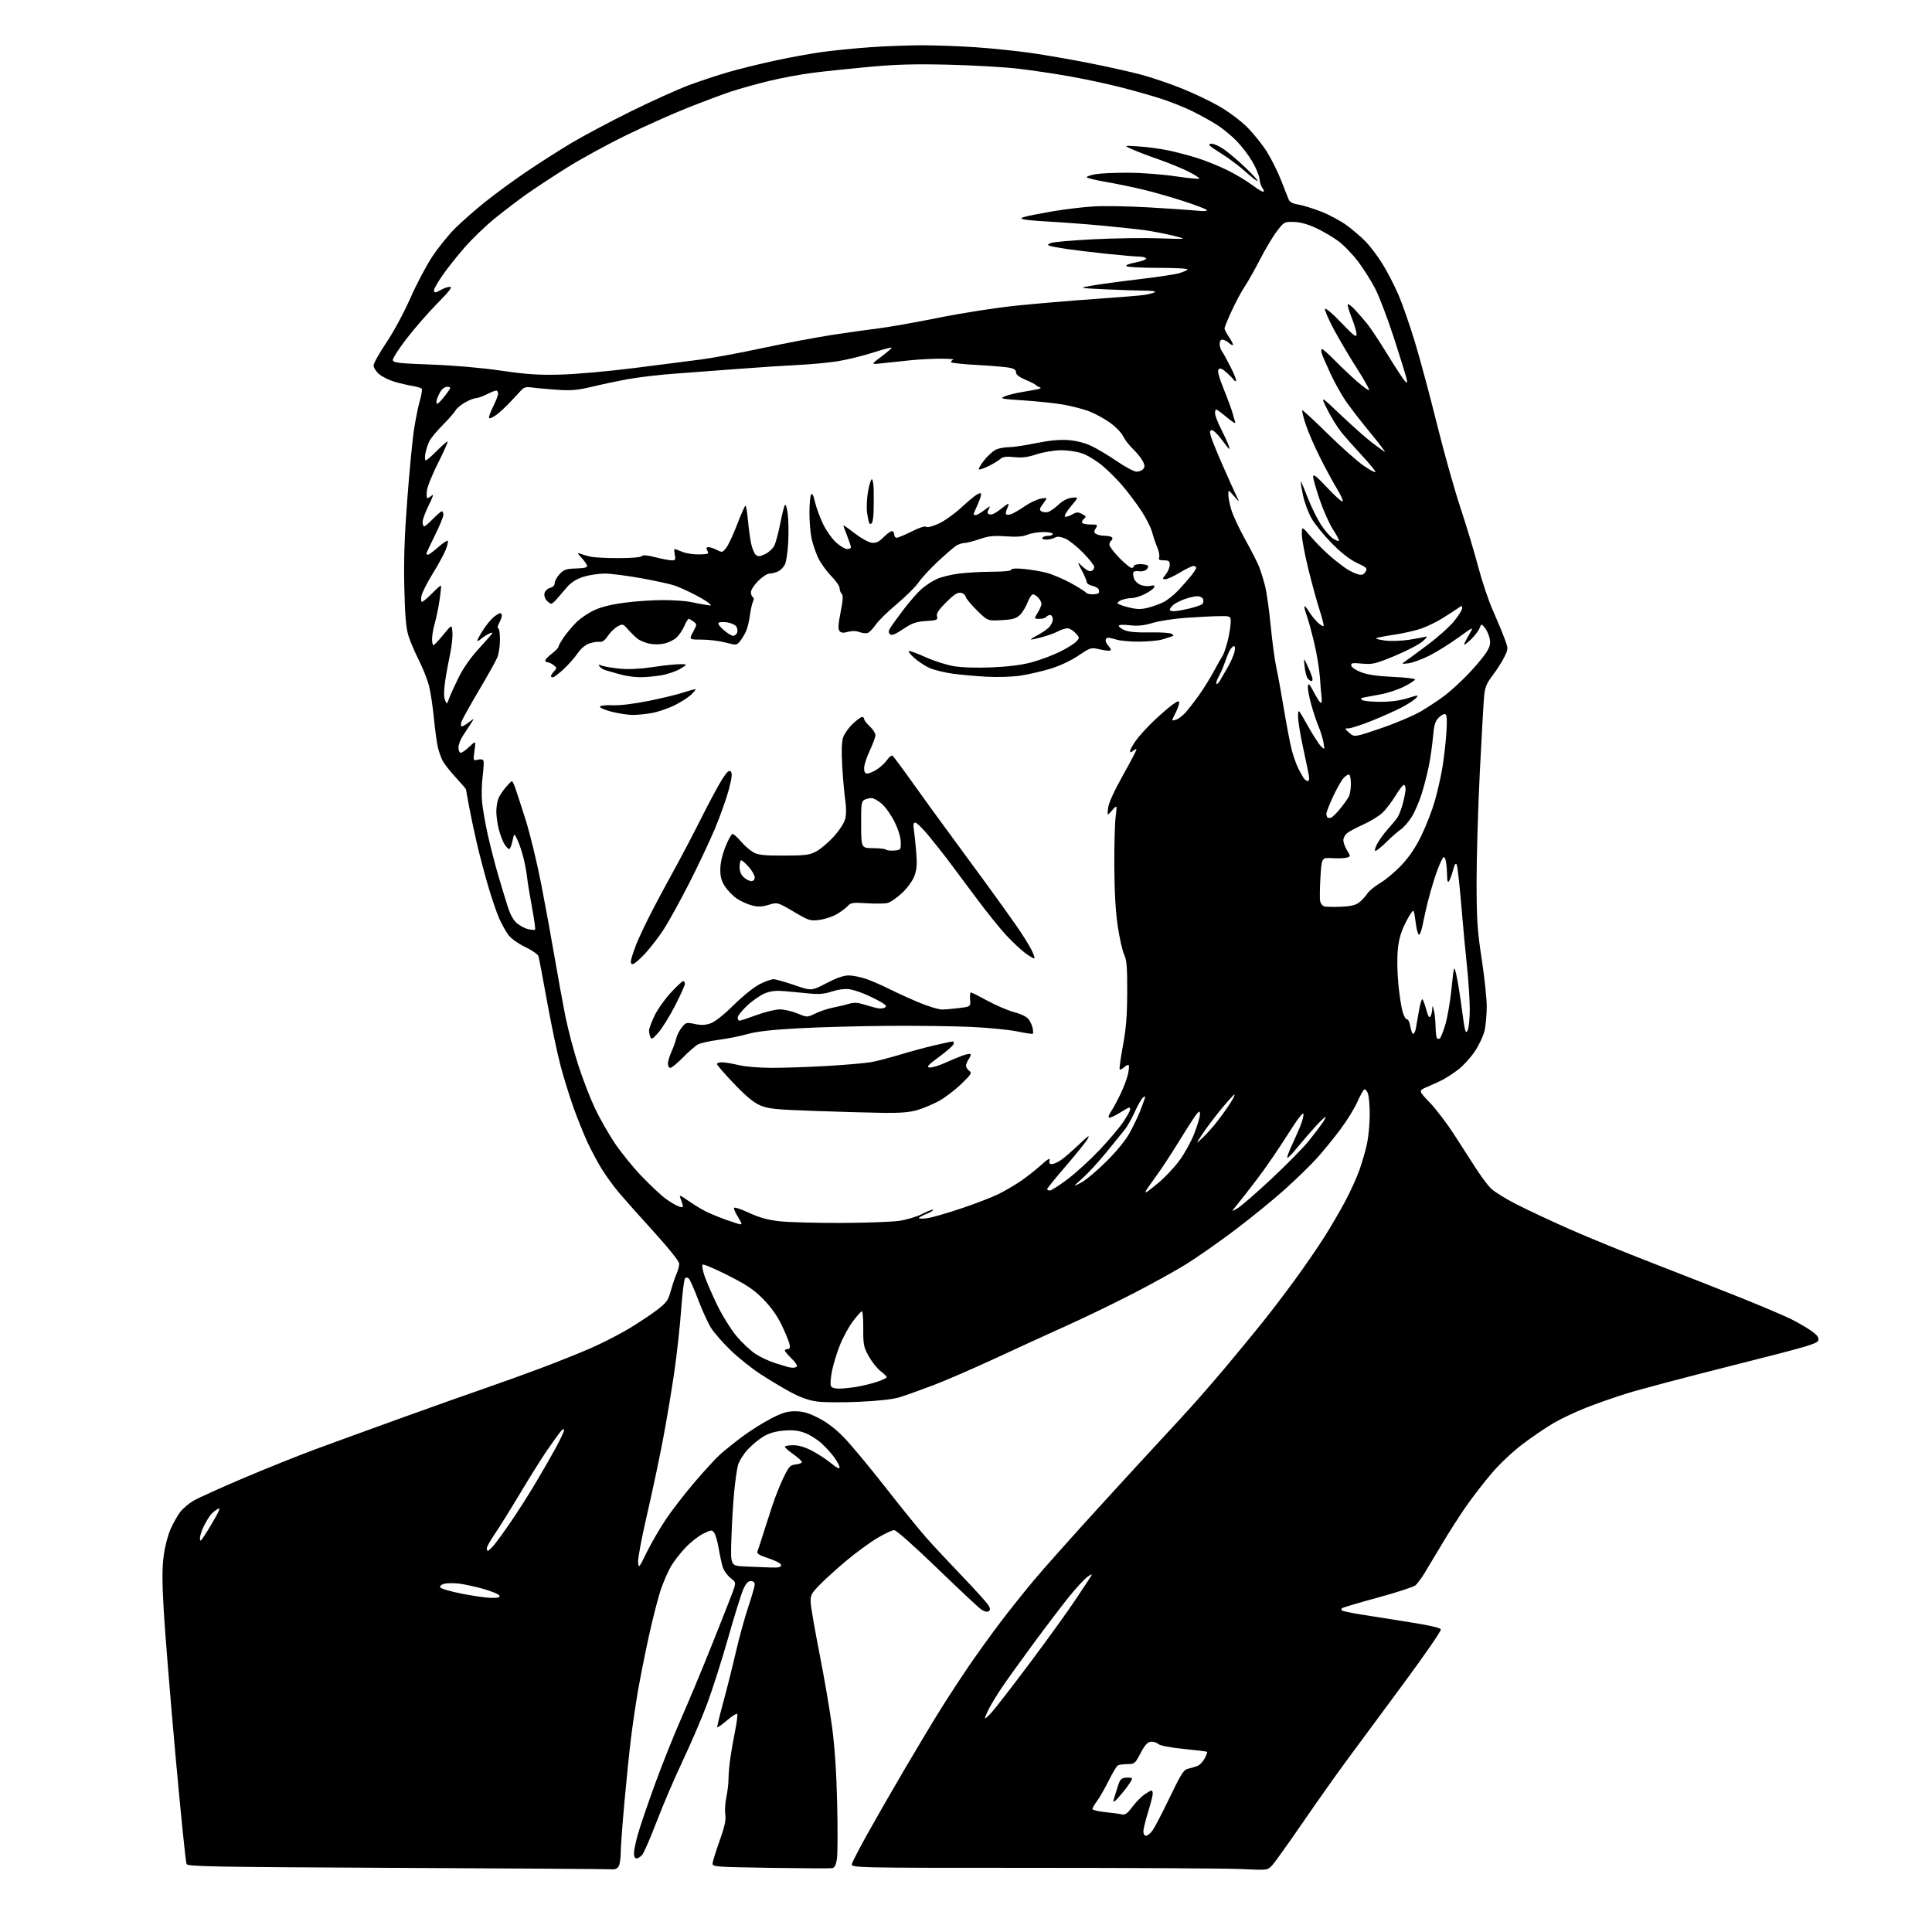 <?xml version="1.0" encoding="UTF-8" standalone="no"?>
<svg 
  version="1.1" 
  xmlns="http://www.w3.org/2000/svg" 
  xmlns:xlink="http://www.w3.org/1999/xlink" 
  xmlns:svg="http://www.w3.org/2000/svg"
  xmlns:rdf="http://www.w3.org/1999/02/22-rdf-syntax-ns#"
  xmlns:cc="http://creativecommons.org/ns#"
  xmlns:dc="http://purl.org/dc/elements/1.1/"
  viewBox="0 0 1024 1024"
  width="1024"
  height="1024"
>
<style>svg {background-color: white; }</style>"
<path stroke="none" fill="black" fill-rule="evenodd" d="M323.71,990.76C321.95,990.62 270.82,990.29 210.11,990.01C113.37,989.56 99.61,989.31 98.89,988.00C98.43,987.17 95.77,961.08 92.98,930.00C90.18,898.92 87.39,864.41 86.76,853.30C85.90,838.08 85.91,830.96 86.78,824.46C87.44,819.53 89.04,813.41 90.51,810.20C91.92,807.11 94.20,803.11 95.57,801.31C96.95,799.52 100.08,796.86 102.55,795.42C105.02,793.97 116.89,788.60 128.94,783.48C140.99,778.36 158.19,771.46 167.17,768.14C176.15,764.82 196.78,757.32 213.00,751.46C229.22,745.60 248.80,738.65 256.50,736.01C264.20,733.37 277.70,728.51 286.50,725.21C295.30,721.91 307.38,717.07 313.35,714.45C319.32,711.84 328.32,707.22 333.35,704.20C338.38,701.17 345.08,696.72 348.24,694.30C353.31,690.41 354.15,689.25 355.53,684.20C356.39,681.07 357.75,677.02 358.55,675.22C359.35,673.41 360.00,670.99 360.00,669.84C360.00,668.57 354.85,662.08 346.74,653.13C339.44,645.08 331.17,635.80 328.36,632.50C325.55,629.20 321.40,623.53 319.13,619.89C316.86,616.26 313.36,609.74 311.35,605.39C309.35,601.05 306.02,592.77 303.96,587.00C301.90,581.23 298.83,571.33 297.14,565.00C295.45,558.67 292.23,543.38 289.99,531.00C287.75,518.62 285.69,507.72 285.40,506.77C285.11,505.82 281.99,503.67 278.46,501.98C274.80,500.23 270.97,497.52 269.55,495.66C268.18,493.86 265.93,489.84 264.55,486.71C263.16,483.58 260.44,475.54 258.49,468.84C256.55,462.15 253.87,451.91 252.54,446.09C251.21,440.26 249.42,431.74 248.56,427.14C247.70,422.54 247.00,418.60 247.00,418.38C247.00,418.16 244.56,415.32 241.57,412.08C238.58,408.83 235.48,404.89 234.67,403.33C233.87,401.78 232.74,398.70 232.17,396.50C231.60,394.30 230.63,387.32 230.02,381.00C229.41,374.68 228.22,366.80 227.38,363.50C226.54,360.20 224.13,354.11 222.03,349.97C219.93,345.83 217.43,339.98 216.49,336.97C215.20,332.85 214.65,326.55 214.30,311.50C213.95,296.74 214.37,284.29 215.92,264.00C217.07,248.88 218.69,232.22 219.53,227.00C220.36,221.78 221.73,215.12 222.56,212.22C223.39,209.31 223.84,206.56 223.56,206.10C223.28,205.64 221.12,204.96 218.77,204.58C216.42,204.21 212.13,203.22 209.24,202.38C206.34,201.54 202.63,199.72 200.99,198.34C199.34,196.95 198.00,194.89 198.00,193.74C198.00,192.60 201.05,187.13 204.78,181.58C208.65,175.84 214.12,165.69 217.51,158.00C220.77,150.57 226.05,140.60 229.23,135.83C232.41,131.07 237.82,124.38 241.26,120.97C244.69,117.56 251.78,111.33 257.00,107.13C262.23,102.92 272.10,95.69 278.95,91.06C285.80,86.43 296.60,79.53 302.95,75.74C309.30,71.95 323.50,64.41 334.50,58.97C345.50,53.54 359.34,47.30 365.25,45.10C371.16,42.90 380.66,39.77 386.36,38.13C392.05,36.50 402.97,33.81 410.61,32.15C418.25,30.49 429.45,28.45 435.50,27.60C441.55,26.76 453.11,25.60 461.19,25.03C469.27,24.47 481.72,24.00 488.86,24.00C496.00,24.00 508.74,24.47 517.17,25.05C525.60,25.62 538.80,26.99 546.50,28.08C554.20,29.18 568.38,31.65 578.00,33.57C587.62,35.48 599.77,38.21 605.00,39.62C610.23,41.03 619.55,44.18 625.72,46.62C631.90,49.06 640.98,53.35 645.90,56.16C651.10,59.13 657.43,63.84 661.00,67.39C664.38,70.75 669.11,76.65 671.51,80.50C673.91,84.35 677.27,91.10 678.98,95.50C680.69,99.90 682.48,104.45 682.96,105.61C683.57,107.09 685.08,107.92 688.02,108.39C690.33,108.76 695.76,110.42 700.08,112.09C704.41,113.76 710.60,117.08 713.84,119.46C717.08,121.85 721.62,125.76 723.94,128.15C726.25,130.54 730.19,135.78 732.70,139.80C735.21,143.81 739.03,151.19 741.19,156.19C743.35,161.20 747.32,172.62 750.02,181.58C752.73,190.54 757.93,209.93 761.59,224.68C765.24,239.43 770.84,259.38 774.03,269.00C777.22,278.62 781.47,292.76 783.48,300.40C785.50,308.05 788.96,318.40 791.19,323.40C793.42,328.41 796.19,335.06 797.35,338.19C799.46,343.88 799.46,343.88 797.35,348.19C796.20,350.56 793.42,354.92 791.19,357.89C787.77,362.42 787.04,364.24 786.58,369.39C786.28,372.75 785.26,390.80 784.32,409.50C783.39,428.20 782.62,454.07 782.62,467.00C782.63,487.43 782.98,492.81 785.31,508.18C786.79,517.91 788.00,529.25 788.00,533.39C788.00,537.52 787.51,543.20 786.91,546.00C786.28,548.90 784.02,553.76 781.66,557.28C779.37,560.68 775.39,565.05 772.81,566.98C770.22,568.92 766.62,571.28 764.81,572.22C762.99,573.17 759.30,574.87 756.61,576.00C751.73,578.05 751.73,578.05 757.76,584.32C761.07,587.78 766.82,595.31 770.53,601.05C774.24,606.80 779.47,614.90 782.14,619.06C784.82,623.23 788.39,628.04 790.07,629.76C791.76,631.49 797.95,635.35 803.82,638.34C809.69,641.33 822.38,647.27 832.00,651.53C841.62,655.79 861.58,663.94 876.34,669.64C891.10,675.34 912.23,683.65 923.30,688.10C934.37,692.55 946.14,697.55 949.46,699.23C952.78,700.90 957.44,703.60 959.81,705.22C962.92,707.36 964.03,708.75 963.81,710.25C963.53,712.12 958.97,713.47 918.88,723.57C894.35,729.75 868.92,736.47 862.38,738.51C855.85,740.55 846.00,744.00 840.50,746.18C835.00,748.35 827.35,751.97 823.50,754.22C819.65,756.47 812.41,761.37 807.42,765.10C802.18,769.02 795.19,775.55 790.92,780.53C786.84,785.28 780.62,793.29 777.11,798.33C773.59,803.38 767.79,812.45 764.21,818.50C760.62,824.55 756.41,831.57 754.84,834.11C753.26,836.64 751.19,839.40 750.24,840.25C749.28,841.10 740.27,844.03 730.21,846.77C720.14,849.51 711.63,852.04 711.29,852.38C710.95,852.72 710.92,853.26 711.24,853.57C711.55,853.88 715.56,854.76 720.15,855.52C724.74,856.28 736.30,858.11 745.84,859.59C757.24,861.36 763.35,862.74 763.68,863.61C763.96,864.33 754.81,877.60 743.34,893.09C731.88,908.58 718.31,926.93 713.19,933.87C708.07,940.82 697.79,955.37 690.34,966.21C682.89,977.05 675.68,987.13 674.31,988.61C671.82,991.30 671.82,991.30 658.25,990.65C650.79,990.29 601.07,990.00 547.77,990.00C450.87,990.00 450.87,990.00 451.58,987.75C451.97,986.51 455.55,979.61 459.53,972.41C463.52,965.21 472.30,949.91 479.05,938.41C485.79,926.91 494.56,912.31 498.53,905.96C502.50,899.61 509.27,889.26 513.57,882.96C517.87,876.66 525.31,866.33 530.11,860.00C534.90,853.67 542.93,843.60 547.95,837.60C552.97,831.61 568.19,814.52 581.79,799.62C595.38,784.73 610.10,768.69 614.50,763.98C618.90,759.27 626.36,751.16 631.07,745.96C635.79,740.76 644.36,730.88 650.12,724.00C655.87,717.12 664.26,706.94 668.74,701.37C673.23,695.80 681.13,685.45 686.29,678.37C691.45,671.29 698.43,661.16 701.80,655.84C705.17,650.53 710.20,641.94 712.97,636.75C715.74,631.55 719.18,623.97 720.61,619.90C722.03,615.83 723.82,609.58 724.58,606.00C725.34,602.42 725.97,595.59 725.98,590.82C725.99,586.04 725.55,580.95 725.00,579.50C724.45,578.06 723.57,577.15 723.04,577.47C722.51,577.80 720.83,580.86 719.31,584.28C717.78,587.70 713.73,594.22 710.30,598.77C706.88,603.33 701.47,609.97 698.29,613.53C695.11,617.10 687.51,624.52 681.42,630.02C675.33,635.53 663.33,645.31 654.77,651.77C646.21,658.22 634.54,666.40 628.85,669.94C623.16,673.48 610.26,680.62 600.19,685.80C590.12,690.97 574.59,698.48 565.69,702.48C556.79,706.47 539.83,714.24 528.00,719.73C516.17,725.22 501.10,731.76 494.50,734.26C487.90,736.76 480.02,739.58 477.00,740.52C473.41,741.64 465.93,742.50 455.50,742.98C446.70,743.39 436.59,743.32 433.04,742.84C428.61,742.23 424.23,740.68 419.10,737.91C414.98,735.69 407.76,731.37 403.06,728.30C398.35,725.23 391.23,719.55 387.24,715.68C383.25,711.81 378.63,706.54 376.98,703.97C375.33,701.39 372.24,694.70 370.13,689.08C368.01,683.47 365.76,678.36 365.14,677.74C364.42,677.02 363.66,676.95 363.08,677.55C362.57,678.07 361.65,685.48 361.04,694.00C360.43,702.52 358.83,717.20 357.48,726.60C356.13,736.01 353.42,752.21 351.46,762.60C349.49,773.00 345.64,791.16 342.90,802.97C340.15,814.78 338.04,826.03 338.20,827.97C338.49,831.38 338.65,831.20 342.74,822.83C345.07,818.07 349.64,810.19 352.89,805.33C356.14,800.47 363.04,791.55 368.22,785.50C373.41,779.45 379.46,772.87 381.68,770.88C383.90,768.89 389.10,764.71 393.23,761.60C397.36,758.49 404.20,754.16 408.43,751.98C414.55,748.80 417.18,748.00 421.42,748.00C425.48,748.00 428.35,748.81 433.62,751.46C438.21,753.76 442.71,757.17 447.14,761.71C450.80,765.44 460.65,777.27 469.05,788.00C477.44,798.73 487.27,810.86 490.90,814.96C494.53,819.06 503.19,828.35 510.15,835.60C517.11,842.84 523.35,849.78 524.01,851.01C524.96,852.79 524.94,853.42 523.91,854.06C523.13,854.54 521.55,854.10 519.96,852.97C518.51,851.94 507.98,842.07 496.57,831.05C484.42,819.30 475.04,811.00 473.93,811.00C472.88,811.00 468.82,812.91 464.90,815.25C460.98,817.59 453.66,822.94 448.64,827.16C443.61,831.37 437.25,837.12 434.50,839.94C429.99,844.58 429.52,845.49 429.67,849.30C429.76,851.63 431.87,863.88 434.37,876.52C436.87,889.16 439.87,906.70 441.04,915.50C442.45,926.16 443.35,939.71 443.72,956.07C444.03,969.58 443.97,982.70 443.59,985.22C443.12,988.36 442.38,989.90 441.20,990.15C440.27,990.34 425.55,990.27 408.50,990.00C378.25,989.51 377.50,989.45 377.70,987.50C377.81,986.40 379.50,981.00 381.46,975.50C384.12,968.01 384.86,964.57 384.43,961.80C384.10,959.76 384.35,955.61 384.98,952.59C385.61,949.56 386.13,945.15 386.13,942.79C386.14,940.43 386.56,935.58 387.06,932.00C387.57,928.42 388.73,921.78 389.65,917.24C390.57,912.70 391.04,908.71 390.71,908.37C390.37,908.04 387.95,909.59 385.33,911.83C382.71,914.07 380.40,915.73 380.19,915.52C379.98,915.31 381.39,909.37 383.32,902.32C385.24,895.27 388.27,883.22 390.04,875.55C391.81,867.88 394.78,857.11 396.63,851.61C398.48,846.11 400.00,840.80 400.00,839.80C400.00,838.65 399.26,838.00 397.94,838.00C396.47,838.00 395.33,839.26 393.92,842.44C392.84,844.88 389.24,856.47 385.91,868.19C382.58,879.91 377.59,895.58 374.82,903.00C372.05,910.42 366.24,923.98 361.92,933.13C357.59,942.27 351.33,956.87 348.01,965.57C344.68,974.26 341.23,982.19 340.33,983.19C339.43,984.19 338.08,985.00 337.35,985.00C336.55,985.00 336.00,983.90 336.00,982.31C336.00,980.84 336.93,976.33 338.06,972.29C339.19,968.26 343.27,956.31 347.12,945.73C350.97,935.15 357.22,919.50 361.00,910.94C364.78,902.39 371.92,885.29 376.86,872.94C381.80,860.60 386.84,847.85 388.04,844.62C390.24,838.74 390.24,838.74 387.19,836.35C385.52,835.04 383.68,832.51 383.11,830.73C382.54,828.96 381.57,824.49 380.95,820.82C380.33,817.14 379.25,813.36 378.56,812.41C377.37,810.78 377.02,810.81 372.76,812.87C370.26,814.08 366.01,817.42 363.30,820.29C360.59,823.15 357.16,827.57 355.67,830.11C354.19,832.64 351.81,838.04 350.39,842.11C348.96,846.17 346.07,857.38 343.96,867.00C341.85,876.62 339.18,890.05 338.02,896.83C336.87,903.61 335.27,914.46 334.47,920.95C333.66,927.44 332.11,942.59 331.01,954.62C329.91,966.66 329.01,978.89 329.00,981.82C329.00,984.74 328.53,988.00 327.96,989.07C327.22,990.46 326.03,990.93 323.71,990.76zM607.43,973.00C608.22,973.00 609.79,971.69 610.93,970.10C612.07,968.50 616.15,960.63 620.01,952.61C626.11,939.94 627.39,937.95 629.76,937.45C631.27,937.12 633.49,936.46 634.70,935.97C635.91,935.49 637.63,933.68 638.53,931.95C639.42,930.23 640.00,928.67 639.82,928.50C639.65,928.33 634.10,927.64 627.50,926.98C619.90,926.21 614.89,925.23 613.83,924.30C612.92,923.50 611.12,922.99 609.83,923.17C608.15,923.41 606.66,925.11 604.50,929.25C601.61,934.78 601.35,934.99 597.50,935.01C595.30,935.02 592.99,935.36 592.38,935.77C591.76,936.17 589.57,939.88 587.52,944.00C585.46,948.12 582.71,952.93 581.39,954.68C580.08,956.43 579.00,958.29 579.00,958.82C579.00,959.34 582.04,960.08 585.75,960.46C589.46,960.84 593.47,961.38 594.65,961.66C596.33,962.06 597.56,961.17 600.15,957.70C601.99,955.24 604.88,952.28 606.56,951.11C608.25,949.95 609.93,949.00 610.31,949.00C610.69,949.00 610.99,949.79 610.98,950.75C610.98,951.71 609.85,956.10 608.49,960.50C607.12,964.90 606.00,969.51 606.00,970.75C606.00,972.04 606.61,973.00 607.43,973.00zM591.05,954.47C590.47,954.83 590.01,954.98 590.01,954.81C590.02,954.64 590.87,951.80 591.90,948.50C593.61,942.99 594.02,942.47 596.88,942.19C598.60,942.01 600.00,942.31 600.00,942.85C600.00,943.38 598.22,946.07 596.05,948.82C593.87,951.57 591.62,954.12 591.05,954.47zM525.68,907.50C527.66,905.30 536.71,893.60 545.78,881.50C554.85,869.40 565.73,854.33 569.95,848.00C574.18,841.67 578.03,835.85 578.50,835.05C579.01,834.20 578.16,834.46 576.43,835.70C574.82,836.85 570.46,841.55 566.75,846.14C563.04,850.74 554.52,861.92 547.83,871.00C541.13,880.08 533.54,890.65 530.96,894.50C528.38,898.35 525.31,903.39 524.13,905.71C522.96,908.03 522.02,910.28 522.04,910.71C522.06,911.14 523.70,909.70 525.68,907.50zM260.33,846.91C263.78,846.98 265.05,846.64 264.76,845.75C264.53,845.06 260.79,843.48 256.45,842.23C252.10,840.98 246.21,839.69 243.35,839.35C240.50,839.02 236.97,839.04 235.51,839.41C234.05,839.77 233.04,840.62 233.26,841.29C233.48,841.95 238.58,843.47 244.58,844.66C250.59,845.85 257.68,846.87 260.33,846.91zM408.25,830.80C412.64,830.95 414.00,830.67 414.00,829.58C414.00,828.72 411.41,827.30 407.43,825.98C402.17,824.23 400.99,823.46 401.51,822.15C401.86,821.24 403.07,817.58 404.19,814.00C405.31,810.42 407.55,803.45 409.18,798.50C410.81,793.55 413.58,786.58 415.34,783.00C418.20,777.21 418.90,776.47 421.77,776.19C423.55,776.01 425.00,775.44 425.00,774.92C425.00,774.39 422.98,772.53 420.50,770.79C418.02,769.04 416.00,767.25 416.00,766.81C416.00,766.36 417.98,766.00 420.40,766.00C423.34,766.00 426.67,766.98 430.44,768.97C433.55,770.60 438.10,773.58 440.55,775.59C443.48,777.99 445.00,778.74 445.00,777.77C445.00,776.96 443.72,774.55 442.16,772.40C440.60,770.26 437.52,766.88 435.32,764.89C433.11,762.91 429.21,760.48 426.65,759.50C423.21,758.19 420.31,757.86 415.54,758.24C411.13,758.60 407.70,759.57 404.73,761.31C402.34,762.71 398.53,765.87 396.26,768.34C393.98,770.80 391.67,774.55 391.11,776.66C390.56,778.77 389.65,785.23 389.10,791.00C388.55,796.77 387.89,807.89 387.64,815.71C387.19,829.92 387.19,829.92 394.85,830.26C399.06,830.44 405.09,830.69 408.25,830.80zM258.55,822.00C258.85,822.00 260.20,820.76 261.55,819.25C262.90,817.74 267.07,812.00 270.83,806.50C274.59,801.00 280.60,791.55 284.18,785.50C287.77,779.45 292.57,771.07 294.85,766.88C297.13,762.68 298.99,758.63 298.98,757.88C298.96,757.06 298.13,757.53 296.93,759.00C295.82,760.38 292.65,764.78 289.90,768.79C287.14,772.80 280.79,782.93 275.80,791.29C270.80,799.66 264.75,809.36 262.36,812.87C259.96,816.37 258.00,819.86 258.00,820.62C258.00,821.38 258.25,822.00 258.55,822.00zM108.32,813.98C109.60,812.07 112.14,807.86 113.96,804.64C116.59,799.99 116.88,798.99 115.37,799.80C114.33,800.36 112.75,801.64 111.86,802.66C110.96,803.67 109.28,806.39 108.12,808.71C106.95,811.03 106.00,813.94 106.00,815.19C106.00,817.21 106.26,817.07 108.32,813.98zM444.78,736.00C446.90,736.00 451.30,735.53 454.57,734.95C457.83,734.38 462.64,733.17 465.25,732.26C467.86,731.35 470.00,730.30 470.00,729.92C470.00,729.55 468.53,728.11 466.72,726.74C464.92,725.36 462.11,721.82 460.47,718.87C457.76,713.97 457.50,712.69 457.55,704.25C457.58,699.16 457.25,695.00 456.83,695.00C456.41,695.00 454.28,697.36 452.10,700.25C449.92,703.14 446.80,708.88 445.15,713.00C443.51,717.12 441.63,723.29 440.96,726.71C440.30,730.13 440.02,733.61 440.35,734.46C440.74,735.48 442.24,736.00 444.78,736.00zM420.19,724.92C421.12,724.96 422.12,724.62 422.40,724.16C422.69,723.70 421.36,721.81 419.46,719.96C417.56,718.12 416.00,716.25 416.00,715.80C416.00,715.36 416.68,715.00 417.52,715.00C418.66,715.00 418.88,714.32 418.41,712.25C418.06,710.74 416.18,706.19 414.22,702.14C411.88,697.30 408.55,692.65 404.51,688.55C399.58,683.55 395.88,681.06 385.75,675.93C378.81,672.41 372.79,669.88 372.37,670.29C371.96,670.71 372.43,673.40 373.42,676.27C374.40,679.15 377.38,686.00 380.03,691.50C382.68,697.01 387.29,704.44 390.28,708.06C393.28,711.67 397.93,716.02 400.61,717.73C403.30,719.44 407.98,721.59 411.00,722.52C414.02,723.44 416.95,724.34 417.50,724.52C418.05,724.70 419.26,724.88 420.19,724.92zM392.25,648.93C392.66,648.97 393.00,648.79 393.00,648.52C393.00,648.26 392.10,646.57 391.00,644.77C389.91,642.97 389.01,640.97 389.00,640.32C389.00,639.61 392.13,640.58 396.75,642.71C402.38,645.32 406.82,646.56 413.00,647.27C417.68,647.81 432.30,648.22 445.50,648.18C458.70,648.13 472.70,647.64 476.61,647.07C480.58,646.50 486.00,644.86 488.88,643.37C491.71,641.90 494.27,640.94 494.56,641.22C494.85,641.51 493.26,642.48 491.04,643.37C488.82,644.26 487.00,645.27 487.00,645.63C487.00,645.98 489.02,645.99 491.50,645.66C493.97,645.32 502.19,642.95 509.75,640.40C517.31,637.85 526.20,634.41 529.50,632.75C532.80,631.09 537.98,628.05 541.00,625.99C544.02,623.94 548.82,620.17 551.66,617.62C555.39,614.26 556.67,613.53 556.29,614.99C555.92,616.43 556.26,617.00 557.48,617.00C558.42,617.00 560.61,616.03 562.35,614.85C564.08,613.67 568.37,609.95 571.88,606.60C576.68,602.02 577.84,601.25 576.55,603.53C575.60,605.20 570.37,611.72 564.92,618.03C559.47,624.34 555.01,629.84 555.01,630.25C555.00,630.66 555.65,631.00 556.44,631.00C557.23,631.00 561.46,628.30 565.84,625.00C570.22,621.70 577.87,614.70 582.83,609.46C587.79,604.22 593.46,597.51 595.43,594.55C597.39,591.58 599.00,588.67 599.00,588.08C599.00,587.49 598.77,587.00 598.50,587.00C598.22,587.00 595.88,588.32 593.29,589.93C590.70,591.54 588.22,592.63 587.77,592.36C587.33,592.08 587.80,590.65 588.83,589.18C589.86,587.71 592.10,583.58 593.82,580.00C595.54,576.42 597.36,571.61 597.86,569.30C598.36,566.99 598.52,564.85 598.21,564.55C597.91,564.24 596.84,564.74 595.83,565.66C594.81,566.57 593.75,567.08 593.46,566.79C593.17,566.51 593.93,560.92 595.15,554.38C596.85,545.32 597.39,538.59 597.44,526.00C597.49,512.58 597.19,508.85 595.84,506.00C594.92,504.07 593.39,497.32 592.45,491.00C591.30,483.37 590.69,472.77 590.61,459.50C590.55,448.50 590.86,436.57 591.31,433.00C592.12,426.50 592.12,426.50 589.46,429.50C586.81,432.50 586.81,432.50 587.30,428.31C587.62,425.60 590.43,419.40 595.24,410.81C599.34,403.49 602.55,397.32 602.37,397.11C602.19,396.89 601.36,397.28 600.52,397.98C599.38,398.93 599.00,398.94 599.00,398.05C599.00,397.40 600.31,394.98 601.92,392.68C603.52,390.38 607.68,385.77 611.17,382.43C614.65,379.10 619.19,375.14 621.25,373.63C624.20,371.48 625.00,371.24 625.00,372.49C625.00,373.36 624.07,375.90 622.93,378.13C620.87,382.18 620.87,382.18 623.18,381.51C624.46,381.15 626.77,379.42 628.33,377.67C629.89,375.93 633.10,371.80 635.46,368.50C637.82,365.20 641.45,359.35 643.52,355.50C645.59,351.65 647.63,348.05 648.05,347.50C648.47,346.95 649.51,344.02 650.36,341.00C651.20,337.98 652.03,333.48 652.20,331.00C652.50,326.50 652.50,326.50 646.50,326.56C643.20,326.60 635.33,326.98 629.00,327.42C622.67,327.85 614.60,329.07 611.06,330.13C606.23,331.57 603.15,331.89 598.81,331.40C595.14,330.98 593.00,331.11 593.00,331.75C593.00,332.30 594.44,333.36 596.21,334.09C598.31,334.96 602.90,335.34 609.46,335.19C614.98,335.07 620.16,335.40 620.97,335.93C622.27,336.78 622.27,336.95 620.97,337.37C620.16,337.63 617.90,338.34 615.95,338.94C613.99,339.54 608.59,340.05 603.95,340.08C599.30,340.11 593.93,339.65 592.01,339.07C590.09,338.48 587.95,338.00 587.26,338.00C586.57,338.00 586.00,338.64 586.00,339.43C586.00,340.21 586.73,341.59 587.62,342.48C588.51,343.37 588.96,344.38 588.61,344.72C588.27,345.06 585.78,344.83 583.07,344.21C578.18,343.08 578.13,343.09 571.52,347.52C567.49,350.22 561.67,352.94 556.69,354.45C552.19,355.82 545.12,357.45 541.00,358.08C536.72,358.74 528.99,358.99 523.00,358.68C517.23,358.37 509.02,357.63 504.77,357.04C500.53,356.44 495.13,355.11 492.77,354.09C490.42,353.07 486.70,350.62 484.50,348.66C482.30,346.69 481.12,345.06 481.87,345.04C482.63,345.02 486.68,346.55 490.87,348.43C495.07,350.32 501.60,352.41 505.38,353.06C509.63,353.79 517.30,354.05 525.38,353.73C534.01,353.39 541.24,352.49 546.50,351.11C550.90,349.95 557.68,347.44 561.56,345.54C565.44,343.64 569.45,341.16 570.47,340.03C572.29,338.02 572.28,337.92 569.99,335.49C568.70,334.12 566.81,333.00 565.78,333.00C564.74,333.00 562.46,333.75 560.70,334.66C558.94,335.57 555.25,336.91 552.50,337.64C549.75,338.38 547.06,338.98 546.51,338.99C545.97,338.99 547.32,338.05 549.51,336.89C551.71,335.74 554.51,333.86 555.75,332.72C556.99,331.58 558.00,329.60 558.00,328.33C558.00,326.97 557.40,326.00 556.56,326.00C555.77,326.00 554.84,326.45 554.50,327.00C554.16,327.55 552.57,328.00 550.96,328.00C548.03,328.00 548.03,328.00 550.01,324.75C551.10,322.96 551.99,320.86 552.00,320.08C552.00,319.30 551.26,317.83 550.35,316.83C549.43,315.82 548.15,315.00 547.48,315.00C546.82,315.00 545.52,316.96 544.61,319.35C543.70,321.74 541.85,324.73 540.50,326.00C538.53,327.85 536.65,328.38 530.78,328.70C523.50,329.11 523.50,329.11 517.82,323.54C514.70,320.47 511.99,317.19 511.81,316.23C511.63,315.28 510.44,314.35 509.17,314.17C507.47,313.93 505.43,315.26 501.47,319.23C497.43,323.27 496.22,325.13 496.63,326.68C497.13,328.59 496.67,328.79 490.83,329.16C485.52,329.50 483.56,330.19 478.69,333.42C474.24,336.37 472.60,337.00 471.70,336.10C470.80,335.20 470.88,334.37 472.01,332.56C472.83,331.26 476.01,326.89 479.08,322.85C482.14,318.81 486.40,313.97 488.53,312.11C490.66,310.24 494.31,307.87 496.64,306.84C498.97,305.80 504.17,304.53 508.19,304.01C512.21,303.49 520.11,303.05 525.75,303.03C532.08,303.01 536.00,302.61 536.00,301.97C536.00,301.31 538.40,301.16 542.75,301.56C546.46,301.90 551.98,302.85 555.00,303.67C558.02,304.50 563.75,306.96 567.73,309.14C571.70,311.33 575.21,313.54 575.54,314.06C575.86,314.58 577.37,315.00 578.89,315.00C580.42,315.00 581.94,314.73 582.26,314.40C582.59,314.07 582.63,313.20 582.35,312.46C582.06,311.73 580.52,310.83 578.92,310.48C577.31,310.13 576.00,309.27 576.00,308.57C576.00,307.87 574.83,305.09 573.41,302.40C570.82,297.50 570.82,297.50 573.85,300.38C575.69,302.13 577.49,303.02 578.44,302.66C579.30,302.33 580.00,301.39 580.00,300.56C580.00,299.73 577.34,296.33 574.09,293.01C570.84,289.69 566.56,286.29 564.57,285.46C561.95,284.37 560.43,284.24 559.04,284.98C557.99,285.54 555.95,286.00 554.51,286.00C553.01,286.00 552.15,285.57 552.50,285.00C552.84,284.45 554.22,284.00 555.56,284.00C556.90,284.00 558.00,283.55 558.00,283.00C558.00,282.45 555.74,282.00 552.97,282.00C550.20,282.00 546.42,282.64 544.56,283.41C542.14,284.42 538.88,284.67 533.11,284.27C526.60,283.82 523.92,284.10 519.27,285.72C516.10,286.82 512.45,287.76 511.16,287.80C509.87,287.85 507.85,288.53 506.66,289.31C505.47,290.10 501.22,293.78 497.20,297.50C493.19,301.23 488.57,306.22 486.92,308.61C485.28,311.00 480.07,316.18 475.36,320.12C470.64,324.06 465.59,329.01 464.14,331.11C462.69,333.21 460.77,335.19 459.88,335.49C458.99,335.80 457.03,335.58 455.52,335.01C453.75,334.34 451.60,334.29 449.44,334.89C446.93,335.58 445.81,335.47 444.96,334.45C444.11,333.42 444.25,330.94 445.54,324.47C446.80,318.09 446.95,315.55 446.12,314.72C445.51,314.11 445.00,312.74 445.00,311.70C445.00,310.65 442.97,307.74 440.49,305.22C438.01,302.71 434.91,298.37 433.60,295.57C432.30,292.78 430.73,288.12 430.11,285.20C429.50,282.29 429.01,276.21 429.02,271.70C429.02,267.19 429.42,262.89 429.89,262.14C430.48,261.21 431.14,262.47 431.99,266.14C432.67,269.09 434.59,274.32 436.26,277.76C437.92,281.21 441.02,285.60 443.15,287.51C445.27,289.43 447.90,291.00 449.00,291.00C450.10,291.00 451.00,290.57 451.00,290.04C451.00,289.51 450.10,286.79 449.00,284.00C447.90,281.21 447.00,278.72 447.00,278.46C447.00,278.21 449.70,280.10 453.00,282.66C456.39,285.29 460.33,287.47 462.04,287.66C464.42,287.92 465.83,287.24 468.59,284.47C470.53,282.54 472.54,281.21 473.06,281.54C473.58,281.86 474.00,282.77 474.00,283.56C474.00,284.35 474.59,285.00 475.31,285.00C476.03,285.00 479.61,283.49 483.26,281.66C487.19,279.68 490.28,278.68 490.81,279.21C491.34,279.74 493.99,279.09 497.29,277.64C500.38,276.27 505.73,272.50 509.29,269.20C512.82,265.92 516.67,262.71 517.85,262.08C519.53,261.18 520.00,261.21 519.98,262.21C519.97,262.92 519.07,265.46 517.98,267.86C516.89,270.26 516.00,272.39 516.00,272.61C516.00,272.82 516.52,273.00 517.16,273.00C517.79,273.00 519.86,271.82 521.76,270.37C524.90,267.98 525.11,267.93 524.06,269.88C523.13,271.63 523.21,272.14 524.51,272.64C525.48,273.01 527.62,272.03 529.99,270.13C532.13,268.41 534.12,267.00 534.42,267.00C534.72,267.00 534.44,268.13 533.82,269.50C533.19,270.88 532.94,272.27 533.26,272.60C533.59,272.92 534.77,272.89 535.90,272.53C537.03,272.17 540.25,270.30 543.06,268.36C545.87,266.43 549.78,264.59 551.73,264.27C555.29,263.69 555.29,263.69 552.92,266.90C550.90,269.62 550.77,270.24 552.02,271.03C552.84,271.54 554.40,271.69 555.50,271.37C556.60,271.05 559.08,269.30 561.00,267.50C563.28,265.36 565.77,264.07 568.13,263.82C571.76,263.43 571.76,263.43 567.72,268.22C565.50,270.86 564.00,273.34 564.40,273.74C564.80,274.14 566.44,273.71 568.05,272.78C570.55,271.35 571.35,271.30 573.50,272.42C575.70,273.56 575.83,273.89 574.53,274.98C573.70,275.66 573.27,276.63 573.57,277.11C573.87,277.60 575.90,278.00 578.07,278.00C581.78,278.00 581.94,278.12 580.76,280.03C579.72,281.71 579.76,282.23 581.00,283.02C581.83,283.54 583.94,283.98 585.69,283.98C587.45,283.99 589.14,284.42 589.46,284.93C589.77,285.44 589.58,286.14 589.02,286.49C588.46,286.84 588.00,287.84 588.00,288.71C588.00,289.59 590.36,292.72 593.24,295.66C596.13,298.59 599.05,301.00 599.74,301.00C600.43,301.00 601.00,300.55 601.00,300.00C601.00,299.45 602.55,299.00 604.44,299.00C606.33,299.00 608.13,299.40 608.43,299.89C608.73,300.37 608.31,301.33 607.49,302.00C606.68,302.68 604.91,303.02 603.56,302.77C602.21,302.51 600.91,302.79 600.68,303.40C600.45,304.00 600.64,305.52 601.10,306.76C601.57,308.01 603.18,309.50 604.68,310.07C606.19,310.64 608.50,310.84 609.81,310.51C611.49,310.09 612.08,310.29 611.80,311.21C611.58,311.92 609.41,313.51 606.99,314.75C604.56,315.99 601.35,317.00 599.85,317.00C598.36,317.00 595.95,317.45 594.50,318.00C593.06,318.55 592.11,319.37 592.39,319.83C592.68,320.28 595.37,321.25 598.37,321.97C602.69,323.01 604.82,323.03 608.55,322.09C611.15,321.44 614.90,320.06 616.88,319.03C618.87,318.01 622.33,315.22 624.57,312.83C626.81,310.45 629.85,307.00 631.32,305.17C632.80,303.34 634.00,301.43 634.00,300.92C634.00,300.42 633.35,300.00 632.55,300.00C631.75,300.00 628.49,301.57 625.30,303.50C622.11,305.42 618.68,307.00 617.68,307.00C615.98,307.00 615.99,306.82 617.93,304.37C619.07,302.92 620.00,300.67 620.00,299.37C620.00,297.39 619.49,297.00 616.89,297.00C614.49,297.00 613.92,296.65 614.38,295.44C614.71,294.59 614.27,292.23 613.40,290.19C612.53,288.16 611.28,284.45 610.61,281.95C609.94,279.45 607.30,274.27 604.73,270.44C602.16,266.61 597.83,260.85 595.12,257.64C592.41,254.44 587.59,249.61 584.41,246.92C581.23,244.24 576.35,241.26 573.57,240.30C570.59,239.27 565.82,238.60 562.00,238.66C558.37,238.71 552.77,239.67 549.32,240.81C544.71,242.35 541.73,242.72 537.56,242.29C533.34,241.86 531.54,242.09 530.24,243.24C529.28,244.08 526.55,245.75 524.18,246.94C521.80,248.14 519.43,248.98 518.92,248.81C518.41,248.64 519.68,246.39 521.75,243.81C523.81,241.23 526.80,238.64 528.40,238.06C529.99,237.48 532.97,237.00 535.01,237.00C537.05,237.00 543.39,236.05 549.10,234.88C556.12,233.45 561.62,232.92 566.09,233.24C570.14,233.53 574.78,234.67 578.09,236.20C581.07,237.56 587.23,241.23 591.79,244.34C596.35,247.45 601.13,250.00 602.42,250.00C603.70,250.00 605.29,249.36 605.94,248.57C606.86,247.46 606.80,246.52 605.65,244.32C604.84,242.77 602.53,239.93 600.52,238.00C598.51,236.07 596.16,233.02 595.30,231.21C594.44,229.40 591.26,226.15 588.24,223.98C585.21,221.82 580.21,219.10 577.12,217.94C574.03,216.78 567.90,215.20 563.50,214.44C559.10,213.68 549.65,212.68 542.50,212.22C530.66,211.45 529.77,211.26 532.50,210.10C534.15,209.40 538.20,208.37 541.50,207.82C544.80,207.27 548.62,206.58 550.00,206.29C551.71,205.92 552.03,205.59 551.00,205.23C550.17,204.94 549.27,204.41 549.00,204.05C548.73,203.69 546.25,202.44 543.50,201.27C540.11,199.83 538.50,198.56 538.50,197.32C538.50,195.98 537.45,195.32 534.50,194.81C532.30,194.44 524.54,193.80 517.25,193.41C509.96,193.01 504.00,192.35 504.00,191.93C504.00,191.51 504.56,190.94 505.25,190.66C505.94,190.38 503.12,190.13 499.00,190.11C494.88,190.08 487.45,190.46 482.50,190.96C477.55,191.45 470.80,192.17 467.50,192.54C461.50,193.22 461.50,193.22 467.24,188.93C470.39,186.57 472.79,184.46 472.58,184.24C472.36,184.03 467.85,185.23 462.56,186.93C457.27,188.62 449.02,190.65 444.22,191.43C439.43,192.21 429.88,193.12 423.00,193.44C416.12,193.77 402.18,194.68 392.00,195.47C381.82,196.26 366.62,197.39 358.20,198.00C349.79,198.60 338.32,199.94 332.70,200.98C327.09,202.02 318.45,203.85 313.50,205.04C306.23,206.79 302.77,207.09 295.50,206.61C290.55,206.28 284.63,205.74 282.35,205.41C279.02,204.93 277.82,205.20 276.35,206.75C275.33,207.82 272.75,210.59 270.62,212.90C268.49,215.21 265.21,218.26 263.34,219.69C261.47,221.11 259.65,221.98 259.28,221.61C258.91,221.24 259.82,218.55 261.31,215.62C262.79,212.70 264.00,209.56 264.00,208.65C264.00,207.74 263.53,207.00 262.96,207.00C262.39,207.00 260.16,207.90 258.00,209.00C255.84,210.10 253.27,211.01 252.29,211.02C251.31,211.03 248.71,212.05 246.52,213.29C244.33,214.53 242.05,216.43 241.46,217.52C240.87,218.61 237.86,222.04 234.77,225.15C231.68,228.25 228.49,232.09 227.66,233.68C226.84,235.27 225.86,238.24 225.47,240.28C225.09,242.33 225.18,244.00 225.68,244.00C226.17,244.00 228.79,241.75 231.50,239.00C234.21,236.25 236.77,234.00 237.18,234.00C237.60,234.00 235.44,238.94 232.38,244.98C229.32,251.02 226.57,257.77 226.28,259.98C225.98,262.19 226.10,264.00 226.54,264.00C226.98,264.00 228.09,263.32 229.01,262.49C229.97,261.62 229.27,263.78 227.33,267.61C225.50,271.26 224.00,275.31 224.00,276.62C224.00,277.93 224.36,279.00 224.80,279.00C225.24,279.00 227.35,277.20 229.50,275.00C231.65,272.80 233.76,271.00 234.20,271.00C234.64,271.00 235.00,271.84 235.00,272.86C235.00,273.89 232.97,278.80 230.50,283.78C228.03,288.77 226.00,293.10 226.00,293.42C226.00,293.74 226.39,294.00 226.86,294.00C227.33,294.00 229.75,292.21 232.23,290.03C234.70,287.85 236.99,286.33 237.31,286.65C237.63,286.97 237.16,289.09 236.26,291.36C235.36,293.64 232.24,299.36 229.32,304.07C226.41,308.78 223.74,314.07 223.39,315.82C223.04,317.57 223.16,319.00 223.67,319.00C224.17,319.00 226.56,316.98 228.98,314.52C231.40,312.06 233.53,310.20 233.72,310.38C233.91,310.57 233.56,314.05 232.95,318.11C232.34,322.18 231.21,327.72 230.42,330.43C229.64,333.14 229.00,336.86 229.00,338.68C229.00,340.51 229.34,341.98 229.75,341.95C230.16,341.92 232.53,339.42 235.00,336.39C239.50,330.87 239.50,330.87 239.80,335.27C239.96,337.69 239.37,343.00 238.48,347.08C237.60,351.16 236.42,357.65 235.88,361.50C235.22,366.07 235.22,369.37 235.85,371.00C236.83,373.50 236.83,373.50 238.10,370.00C238.80,368.07 241.12,363.01 243.25,358.73C245.71,353.82 249.69,348.22 254.07,343.49C257.88,339.38 261.00,335.77 261.00,335.47C261.00,335.17 259.99,335.45 258.75,336.09C257.51,336.73 255.71,337.94 254.75,338.78C253.79,339.62 253.00,339.94 253.00,339.49C253.00,339.04 254.40,336.49 256.12,333.82C257.83,331.15 260.37,328.07 261.75,326.98C263.14,325.89 264.66,325.00 265.13,325.00C265.61,325.00 266.00,325.56 265.99,326.25C265.99,326.94 265.34,328.74 264.55,330.25C263.76,331.76 263.54,333.00 264.06,333.00C264.58,333.00 265.00,335.71 265.00,339.03C265.00,342.35 264.35,346.62 263.56,348.51C262.77,350.41 258.31,358.38 253.65,366.23C248.99,374.08 244.88,381.51 244.52,382.75C244.16,383.99 244.28,385.00 244.80,385.00C245.31,385.00 247.03,383.99 248.62,382.75C251.50,380.50 251.50,380.50 249.59,383.50C248.54,385.15 246.63,388.07 245.34,389.98C244.05,391.90 243.00,394.71 243.00,396.23C243.00,397.75 243.54,399.00 244.20,399.00C244.86,399.00 246.94,397.54 248.81,395.75C252.21,392.50 252.21,392.50 251.49,397.89C250.78,403.27 250.78,403.27 253.28,402.64C254.87,402.25 255.96,402.47 256.26,403.26C256.51,403.94 256.31,407.65 255.81,411.50C255.31,415.35 255.17,421.43 255.50,425.00C255.83,428.57 257.20,436.45 258.55,442.50C259.90,448.55 262.40,458.23 264.09,464.00C265.79,469.77 268.07,477.30 269.16,480.72C270.45,484.76 272.16,487.80 274.05,489.39C275.65,490.73 278.35,492.14 280.05,492.51C281.75,492.88 283.35,492.98 283.61,492.72C283.87,492.47 283.12,487.14 281.96,480.88C280.79,474.62 279.63,467.48 279.37,465.00C279.11,462.52 278.25,457.86 277.44,454.63C276.64,451.40 275.20,447.13 274.25,445.13C272.52,441.50 272.52,441.50 271.62,445.75C271.12,448.09 270.34,450.00 269.88,450.00C269.42,450.00 268.33,448.90 267.45,447.56C266.57,446.22 265.22,442.73 264.44,439.81C263.66,436.89 263.04,432.48 263.06,430.00C263.08,427.52 263.63,424.32 264.30,422.87C264.96,421.43 266.71,418.84 268.19,417.12C269.66,415.41 271.08,414.00 271.34,414.00C271.59,414.00 272.33,415.46 272.97,417.25C273.61,419.04 276.09,426.63 278.47,434.12C280.85,441.61 284.63,457.14 286.86,468.62C289.09,480.10 292.29,497.60 293.98,507.50C295.67,517.40 298.20,531.30 299.61,538.40C301.03,545.49 304.14,557.31 306.54,564.67C308.93,572.02 312.88,582.24 315.31,587.37C317.74,592.50 322.38,600.69 325.62,605.56C328.85,610.42 335.26,618.36 339.86,623.20C344.46,628.03 350.31,633.51 352.86,635.37C355.41,637.23 358.58,639.08 359.90,639.49C361.92,640.11 362.21,639.94 361.76,638.36C361.47,637.34 360.88,635.67 360.47,634.65C359.91,633.28 361.00,633.71 364.60,636.28C367.30,638.19 371.52,640.78 374.00,642.03C376.48,643.28 381.43,645.32 385.00,646.57C388.57,647.83 391.84,648.88 392.25,648.93zM655.87,640.45C657.73,639.38 665.85,632.32 673.93,624.77C682.01,617.22 690.87,608.22 693.63,604.77C696.39,601.32 699.65,597.04 700.89,595.25C702.13,593.46 702.85,592.00 702.49,592.00C702.14,592.00 699.69,594.36 697.05,597.25C694.42,600.14 690.13,605.12 687.52,608.31C684.92,611.51 682.58,613.91 682.32,613.65C682.06,613.40 682.97,610.78 684.34,607.84C685.70,604.90 687.80,600.17 689.00,597.33C690.20,594.49 691.02,591.37 690.84,590.40C690.62,589.28 687.48,593.43 682.24,601.74C677.70,608.95 670.62,619.27 666.50,624.67C662.39,630.08 657.56,636.28 655.76,638.45C652.50,642.40 652.50,642.40 655.87,640.45zM607.39,632.00C607.67,632.00 610.66,629.70 614.03,626.90C617.40,624.09 622.38,618.80 625.08,615.15C627.78,611.49 631.35,605.03 633.00,600.78C634.65,596.54 636.00,592.05 636.00,590.82C636.00,588.85 635.82,588.76 634.57,590.04C633.79,590.84 629.69,597.12 625.48,604.00C621.26,610.88 615.67,619.42 613.06,623.00C610.45,626.58 607.99,630.06 607.60,630.75C607.20,631.44 607.11,632.00 607.39,632.00zM572.98,626.84C575.45,625.55 581.52,620.45 586.48,615.50C592.31,609.68 596.74,604.20 599.00,600.00C600.92,596.42 603.28,591.48 604.25,589.00C605.22,586.52 606.30,583.60 606.65,582.51C607.19,580.82 607.06,580.71 605.77,581.77C604.94,582.46 603.01,585.83 601.48,589.26C599.95,592.69 597.63,596.85 596.33,598.50C595.02,600.15 590.58,605.63 586.46,610.67C582.34,615.72 576.61,621.94 573.74,624.51C568.50,629.18 568.50,629.18 572.98,626.84zM637.46,603.00C639.52,601.08 643.11,597.02 645.45,594.00C647.78,590.98 650.92,586.54 652.43,584.14C653.93,581.74 654.74,579.94 654.21,580.14C653.69,580.34 650.39,584.02 646.88,588.31C643.37,592.61 638.98,598.46 637.12,601.31C633.73,606.50 633.73,606.50 637.46,603.00zM468.57,589.85C461.93,589.76 445.55,589.31 432.16,588.84C410.78,588.08 407.23,587.72 402.91,585.87C399.42,584.37 395.39,581.03 389.00,574.34C384.05,569.16 380.00,564.49 380.00,563.96C380.00,563.43 381.24,563.02 382.75,563.04C384.26,563.06 388.20,563.72 391.50,564.52C394.95,565.35 402.47,565.98 409.22,565.98C415.66,565.99 428.94,565.53 438.72,564.96C448.50,564.39 458.98,563.46 462.00,562.90C465.02,562.33 471.77,560.57 477.00,558.99C482.23,557.40 490.45,555.18 495.29,554.05C500.12,552.92 504.50,552.00 505.01,552.00C505.52,552.00 505.68,552.67 505.36,553.50C505.05,554.32 501.57,557.35 497.64,560.24C491.92,564.44 490.92,565.55 492.61,565.79C493.77,565.96 497.37,564.91 500.61,563.46C503.85,562.00 508.15,560.21 510.16,559.48C512.17,558.75 514.07,558.40 514.37,558.71C514.68,559.01 514.27,560.20 513.46,561.35C512.66,562.50 512.00,564.08 512.00,564.86C512.00,565.64 512.77,566.85 513.72,567.54C515.27,568.67 514.83,569.38 509.29,574.72C505.91,577.98 500.52,582.03 497.32,583.73C494.12,585.42 489.06,587.53 486.07,588.40C482.24,589.53 477.07,589.95 468.57,589.85zM355.28,566.00C354.58,566.00 354.01,564.99 354.02,563.75C354.03,562.51 354.89,559.65 355.91,557.38C356.94,555.12 358.07,551.96 358.42,550.36C358.77,548.77 360.08,546.18 361.33,544.61C363.50,541.89 363.82,541.80 368.20,542.73C371.57,543.45 373.80,543.37 376.57,542.42C378.93,541.60 383.56,537.94 388.92,532.65C393.86,527.78 399.71,523.09 402.72,521.60C405.59,520.17 408.84,519.00 409.94,519.00C411.05,519.00 416.04,520.40 421.03,522.12C430.11,525.24 430.11,525.24 438.01,521.12C443.31,518.35 447.17,517.00 449.79,517.00C451.93,517.00 456.12,517.84 459.09,518.86C462.07,519.88 467.72,522.35 471.66,524.33C475.60,526.31 482.70,529.54 487.43,531.50C492.17,533.46 497.49,535.06 499.27,535.06C501.05,535.05 505.20,534.70 508.50,534.27C514.50,533.50 514.50,533.50 514.17,529.75C513.99,527.69 514.17,526.00 514.57,526.00C514.97,526.00 518.99,528.01 523.51,530.48C528.03,532.94 534.37,535.64 537.61,536.49C541.23,537.43 544.15,538.87 545.18,540.24C546.10,541.46 547.07,543.59 547.34,544.98C547.61,546.37 547.64,547.69 547.41,547.91C547.19,548.14 543.52,547.59 539.25,546.70C534.99,545.80 523.85,544.71 514.50,544.28C505.15,543.85 485.12,543.60 470.00,543.73C454.88,543.85 433.63,544.44 422.79,545.04C409.10,545.79 401.03,546.71 396.33,548.05C392.61,549.11 385.72,550.49 381.03,551.11C376.34,551.73 371.38,552.82 370.00,553.54C368.62,554.26 365.04,557.36 362.03,560.42C359.03,563.49 355.99,566.00 355.28,566.00zM348.93,547.33C345.88,550.76 345.25,551.10 344.68,549.60C344.30,548.63 344.00,547.09 344.00,546.17C344.00,545.25 345.29,541.78 346.86,538.46C348.43,535.14 352.30,529.63 355.47,526.21C358.63,522.79 361.62,520.00 362.11,520.00C362.60,520.00 363.00,520.66 363.00,521.47C363.00,522.27 360.64,527.52 357.75,533.12C354.86,538.72 350.89,545.11 348.93,547.33zM763.13,550.42C763.59,550.13 764.89,546.87 766.02,543.17C767.14,539.47 768.64,530.83 769.34,523.97C770.62,511.50 770.62,511.50 771.84,516.50C772.52,519.25 773.87,527.58 774.84,535.00C776.36,546.57 776.78,548.19 777.81,546.32C778.48,545.08 779.00,540.19 779.00,535.02C779.00,530.01 778.34,519.75 777.53,512.21C776.72,504.67 775.33,489.73 774.44,479.00C773.54,468.27 772.47,458.89 772.05,458.14C771.55,457.24 770.91,458.26 770.16,461.14C769.53,463.54 768.57,466.18 768.03,467.00C767.30,468.09 767.01,467.01 766.95,463.00C766.90,459.98 766.51,456.60 766.08,455.51C765.36,453.67 765.19,453.74 763.79,456.51C762.95,458.15 761.33,462.43 760.18,466.00C759.04,469.57 757.44,475.20 756.63,478.50C755.82,481.80 754.63,487.14 753.99,490.36C753.29,493.81 752.45,495.85 751.92,495.32C751.42,494.82 750.75,492.19 750.42,489.46C750.10,486.73 749.60,483.82 749.33,483.00C749.02,482.08 747.45,484.21 745.26,488.50C742.63,493.67 741.49,497.46 740.90,503.00C740.44,507.31 740.54,515.08 741.13,521.29C741.69,527.23 742.72,533.98 743.41,536.29C744.11,538.61 745.16,540.40 745.76,540.28C746.35,540.16 747.14,541.84 747.50,544.03C747.87,546.21 748.55,548.00 749.01,548.00C749.47,548.00 750.09,546.76 750.40,545.25C750.70,543.74 751.46,539.43 752.09,535.67C752.72,531.91 753.57,529.21 753.97,529.67C754.37,530.13 755.29,532.67 756.00,535.32C756.88,538.59 757.57,539.71 758.13,538.82C758.59,538.09 759.03,536.38 759.10,535.00C759.23,532.67 759.29,532.71 760.00,535.50C760.42,537.15 760.82,541.01 760.88,544.08C760.95,547.15 761.29,549.95 761.64,550.31C761.99,550.66 762.66,550.71 763.13,550.42zM391.93,541.00C392.44,541.00 396.52,539.65 401.00,538.00C405.48,536.35 411.01,535.00 413.30,535.00C415.59,535.00 419.79,535.96 422.63,537.14C427.79,539.28 427.79,539.28 432.18,537.16C434.59,535.99 438.80,534.59 441.53,534.05C444.27,533.52 448.07,532.61 449.99,532.04C452.62,531.26 454.60,531.35 457.99,532.41C460.47,533.19 463.63,534.07 465.01,534.37C466.39,534.67 468.13,534.53 468.89,534.07C469.97,533.40 469.75,532.89 467.88,531.66C466.57,530.81 462.88,528.91 459.68,527.45C456.48,525.99 452.14,524.56 450.04,524.28C447.76,523.97 444.12,524.46 441.02,525.49C437.18,526.77 434.14,527.06 429.41,526.61C425.88,526.27 420.06,525.72 416.46,525.38C411.61,524.92 408.81,525.18 405.65,526.39C403.31,527.28 399.06,530.18 396.20,532.82C393.34,535.46 391.00,538.38 391.00,539.31C391.00,540.24 391.42,541.00 391.93,541.00zM335.38,511.00C334.34,511.00 334.14,510.27 334.62,508.25C334.99,506.74 336.11,503.39 337.11,500.80C338.11,498.22 341.16,491.66 343.88,486.23C346.61,480.80 352.22,470.25 356.36,462.79C360.49,455.32 367.34,442.30 371.57,433.86C375.80,425.41 380.81,416.08 382.70,413.12C385.32,409.03 386.42,408.02 387.30,408.90C388.19,409.79 387.96,412.04 386.34,418.30C385.17,422.82 381.87,432.15 379.01,439.01C376.14,445.88 369.88,459.15 365.09,468.50C360.30,477.85 354.35,488.65 351.85,492.50C349.36,496.35 344.96,502.09 342.06,505.25C339.17,508.41 336.16,511.00 335.38,511.00zM548.17,508.00C547.69,508.00 545.55,506.72 543.40,505.16C541.26,503.60 536.73,499.35 533.33,495.72C529.94,492.08 522.57,482.90 516.94,475.30C511.32,467.71 504.67,458.80 502.17,455.50C499.66,452.20 495.11,446.47 492.06,442.77C489.00,439.07 485.89,436.03 485.14,436.02C484.13,436.00 483.93,436.96 484.37,439.75C484.69,441.81 485.25,447.21 485.62,451.74C486.14,458.26 485.93,460.90 484.59,464.40C483.61,466.98 480.88,470.71 478.04,473.37C475.36,475.87 471.96,478.22 470.48,478.59C469.00,478.97 464.04,479.03 459.45,478.75C452.01,478.28 450.91,478.44 449.30,480.22C448.31,481.31 445.70,483.26 443.50,484.54C441.30,485.83 437.18,487.18 434.35,487.56C429.43,488.20 428.80,488.00 420.65,483.20C412.10,478.17 412.10,478.17 407.40,479.58C403.77,480.67 401.76,480.75 398.60,479.92C396.34,479.33 392.82,477.76 390.76,476.42C388.70,475.08 385.83,472.19 384.38,469.99C382.33,466.91 381.75,464.81 381.78,460.72C381.81,457.42 382.84,452.93 384.52,448.72C386.00,445.02 387.68,442.00 388.26,442.00C388.84,442.00 390.86,443.81 392.75,446.03C394.65,448.24 397.62,450.83 399.35,451.78C401.88,453.16 405.05,453.50 415.50,453.48C426.88,453.45 429.01,453.18 432.60,451.28C434.85,450.09 439.00,446.59 441.82,443.50C444.73,440.33 447.38,436.29 447.94,434.20C448.58,431.82 448.60,428.18 447.99,424.00C447.48,420.43 446.75,412.30 446.39,405.94C445.94,398.17 446.10,393.23 446.87,390.88C447.51,388.96 449.78,385.72 451.92,383.69C454.07,381.66 456.31,380.00 456.91,380.00C457.51,380.00 458.00,380.49 458.00,381.10C458.00,381.70 459.35,383.46 461.00,385.00C462.65,386.54 464.00,388.63 464.00,389.65C464.00,390.67 462.65,394.35 461.00,397.84C459.35,401.33 458.00,405.49 458.00,407.09C458.00,409.11 458.50,410.00 459.63,410.00C460.53,410.00 462.77,409.07 464.61,407.93C466.46,406.79 468.91,404.54 470.06,402.92C471.21,401.30 472.54,400.21 473.01,400.51C473.48,400.80 478.26,407.22 483.63,414.77C489.00,422.32 497.92,434.62 503.45,442.09C508.98,449.57 518.00,461.88 523.50,469.44C529.00,477.00 535.90,486.64 538.83,490.85C541.77,495.06 545.26,500.64 546.60,503.25C547.94,505.86 548.64,508.00 548.17,508.00zM710.60,480.60C715.70,480.40 718.42,479.78 720.25,478.41C721.65,477.36 723.63,475.24 724.65,473.70C725.67,472.17 728.82,469.57 731.65,467.94C734.48,466.30 739.54,462.04 742.89,458.46C747.08,453.98 750.38,449.06 753.44,442.72C755.90,437.65 759.04,429.56 760.42,424.74C761.81,419.92 763.61,412.04 764.43,407.24C765.24,402.43 766.21,394.17 766.58,388.89C767.05,382.21 766.91,379.06 766.14,378.58C765.52,378.20 763.93,378.98 762.61,380.30C760.64,382.27 760.07,384.14 759.51,390.61C759.13,394.95 758.14,401.86 757.32,405.97C756.50,410.08 754.76,416.83 753.45,420.97C752.14,425.11 749.75,430.58 748.13,433.13C746.52,435.67 743.95,438.60 742.43,439.63C740.91,440.66 737.51,443.64 734.86,446.25C732.22,448.86 729.59,451.00 729.01,451.00C728.43,451.00 728.85,449.31 729.94,447.25C731.03,445.19 733.55,441.70 735.54,439.50C737.53,437.30 739.83,434.52 740.66,433.31C741.48,432.11 742.78,428.73 743.56,425.81C744.34,422.89 744.98,419.49 744.99,418.25C744.99,417.01 744.58,416.00 744.07,416.00C743.56,416.00 741.57,418.59 739.64,421.75C737.72,424.91 734.65,428.94 732.82,430.70C730.99,432.46 726.35,435.32 722.50,437.05C718.65,438.79 714.71,440.90 713.75,441.76C712.79,442.61 712.00,444.25 712.00,445.40C712.01,446.56 712.88,448.94 713.96,450.70C715.90,453.88 715.90,453.90 713.89,454.54C712.78,454.89 709.31,455.02 706.18,454.84C700.50,454.50 700.50,454.50 699.86,465.00C699.51,470.77 699.44,476.49 699.71,477.69C699.97,478.90 700.93,480.11 701.84,480.39C702.76,480.66 706.70,480.76 710.60,480.60zM398.19,467.00C399.32,467.00 400.00,466.27 400.00,465.03C400.00,463.95 398.60,461.48 396.90,459.53C395.19,457.59 393.39,456.00 392.90,456.00C392.40,456.00 392.00,457.56 392.00,459.46C392.00,461.73 392.75,463.62 394.19,464.96C395.39,466.08 397.19,467.00 398.19,467.00zM473.96,450.80C477.42,450.51 477.50,450.40 477.42,446.31C477.37,443.76 476.09,439.59 474.15,435.65C472.39,432.09 469.38,427.78 467.44,426.09C465.51,424.39 463.02,423.00 461.90,423.00C460.78,423.00 459.08,423.42 458.11,423.94C456.57,424.77 456.36,426.42 456.42,437.19C456.50,449.50 456.50,449.50 462.70,449.54C466.12,449.56 469.25,449.92 469.67,450.34C470.09,450.75 472.02,450.96 473.96,450.80zM705.55,433.34C706.29,433.06 708.43,430.95 710.30,428.66C712.16,426.37 714.21,423.52 714.84,422.32C715.48,421.11 716.00,418.10 716.00,415.62C716.00,413.15 715.62,410.88 715.15,410.59C714.68,410.30 713.34,411.07 712.19,412.30C711.03,413.53 708.49,417.99 706.54,422.21C704.59,426.42 703.00,430.50 703.00,431.27C703.00,432.04 703.27,432.94 703.60,433.26C703.93,433.59 704.81,433.63 705.55,433.34zM693.25,414.00C693.84,414.00 694.02,412.65 693.68,410.75C693.36,408.96 691.95,402.21 690.55,395.75C689.15,389.28 688.00,382.08 688.00,379.75C688.00,375.50 688.00,375.50 693.04,384.50C695.82,389.45 699.00,394.40 700.11,395.50C702.14,397.50 702.14,397.50 701.46,393.50C701.08,391.30 699.94,387.58 698.93,385.23C697.92,382.87 696.14,377.57 694.98,373.43C693.82,369.30 693.03,364.92 693.22,363.71C693.50,361.91 694.06,362.45 696.26,366.68C697.75,369.53 699.39,372.13 699.92,372.45C700.49,372.80 700.72,371.70 700.48,369.77C700.26,367.97 699.85,363.04 699.56,358.82C699.27,354.60 697.93,346.50 696.58,340.82C695.23,335.14 693.42,328.52 692.55,326.09C691.69,323.67 691.16,321.51 691.38,321.29C691.59,321.07 692.70,322.39 693.82,324.21C694.95,326.04 697.03,328.62 698.43,329.94C699.84,331.26 701.22,332.11 701.51,331.83C701.79,331.55 700.86,327.76 699.44,323.41C698.02,319.06 695.31,309.22 693.43,301.55C691.54,293.88 690.00,285.63 690.00,283.22C690.00,278.84 690.00,278.84 694.87,284.55C697.55,287.69 702.25,292.40 705.32,295.01C708.39,297.63 712.38,300.69 714.20,301.81C716.01,302.93 718.62,304.12 720.00,304.46C721.86,304.92 722.82,304.56 723.74,303.06C724.89,301.21 724.53,300.84 719.24,298.36C715.44,296.58 710.96,293.10 706.00,288.08C701.88,283.91 697.05,278.02 695.28,275.00C693.51,271.98 691.41,266.36 690.61,262.51C689.80,258.67 689.27,255.40 689.42,255.24C689.58,255.09 691.21,258.87 693.06,263.65C694.90,268.42 698.05,274.85 700.04,277.94C702.03,281.03 704.91,284.36 706.42,285.36C707.93,286.35 709.39,286.94 709.66,286.67C709.93,286.41 708.57,283.78 706.64,280.84C704.71,277.90 701.53,270.84 699.57,265.15C697.61,259.46 696.00,253.84 696.00,252.67C696.00,251.00 697.65,252.29 703.45,258.48C707.55,262.85 711.22,266.12 711.60,265.73C711.99,265.35 710.70,262.44 708.75,259.27C706.79,256.09 702.70,248.55 699.66,242.50C696.61,236.45 693.15,228.44 691.96,224.69C690.76,220.94 689.98,217.69 690.21,217.46C690.44,217.23 696.45,222.77 703.56,229.77C710.68,236.78 719.31,244.45 722.75,246.82C726.19,249.19 729.00,250.67 729.00,250.11C729.00,249.54 725.73,245.58 721.74,241.29C717.75,237.01 712.86,231.47 710.86,229.00C708.86,226.53 705.55,221.15 703.50,217.05C699.78,209.61 699.78,209.61 710.64,219.92C716.61,225.59 723.98,232.13 727.00,234.44C730.02,236.75 733.14,239.02 733.91,239.48C734.69,239.94 731.27,235.41 726.32,229.41C721.37,223.41 715.44,215.74 713.14,212.36C710.85,208.98 707.23,202.45 705.10,197.86C702.96,193.26 700.91,188.49 700.54,187.25C700.17,186.01 700.25,185.00 700.71,185.00C701.18,185.00 704.25,187.73 707.53,191.08C710.81,194.42 716.10,199.43 719.29,202.21C722.47,204.99 725.32,207.01 725.62,206.71C725.93,206.41 723.05,201.29 719.24,195.33C715.42,189.37 709.94,180.11 707.06,174.75C704.19,169.39 702.03,164.44 702.27,163.75C702.52,163.03 706.16,166.10 710.85,171.00C717.62,178.06 718.99,179.11 719.00,177.17C719.00,175.89 717.83,171.92 716.40,168.35C714.98,164.78 714.06,161.60 714.37,161.29C714.69,160.98 716.37,162.25 718.11,164.11C719.85,165.98 722.75,169.30 724.55,171.50C726.35,173.70 731.27,181.12 735.48,188.00C739.69,194.88 743.82,201.18 744.64,202.00C745.96,203.33 746.06,203.16 745.45,200.50C745.08,198.85 742.08,189.18 738.78,179.00C735.47,168.82 731.02,157.12 728.89,153.00C726.75,148.88 722.69,142.43 719.87,138.69C717.05,134.94 712.43,130.13 709.61,127.99C706.78,125.86 701.42,122.69 697.69,120.94C693.12,118.80 689.23,117.72 685.77,117.63C680.74,117.50 680.57,117.59 676.81,122.50C674.70,125.25 670.66,132.00 667.84,137.50C665.01,143.00 661.37,149.45 659.75,151.82C658.13,154.20 655.05,159.95 652.90,164.59C650.76,169.24 649.00,173.50 649.00,174.07C649.00,174.64 650.11,176.74 651.47,178.75C652.83,180.75 653.74,182.60 653.48,182.85C653.22,183.11 652.19,182.57 651.18,181.66C650.17,180.75 648.68,180.00 647.87,180.00C646.99,180.00 646.43,180.93 646.45,182.35C646.48,183.64 647.00,185.32 647.60,186.10C648.21,186.87 650.34,190.76 652.35,194.75C654.36,198.74 655.59,202.00 655.08,202.00C654.58,202.00 654.01,201.66 653.82,201.25C653.64,200.84 652.02,199.18 650.23,197.56C647.91,195.45 646.68,194.92 645.91,195.69C645.13,196.47 645.95,199.58 648.77,206.64C650.94,212.06 653.00,217.70 653.35,219.16C653.70,220.62 654.31,222.64 654.69,223.66C655.13,224.81 653.49,223.91 650.31,221.25C647.51,218.91 644.95,217.00 644.61,217.00C644.28,217.00 644.00,217.91 644.00,219.03C644.00,220.14 645.38,223.78 647.06,227.11C648.74,230.44 650.53,234.25 651.03,235.58C651.54,236.91 651.77,238.00 651.56,238.00C651.35,238.00 649.52,235.75 647.50,233.00C645.48,230.25 643.18,228.00 642.40,228.00C641.34,228.00 641.13,228.72 641.62,230.75C641.98,232.26 644.75,239.12 647.76,246.00C650.78,252.88 654.11,260.30 655.18,262.50C657.11,266.50 657.11,266.50 654.08,263.00C651.07,259.52 651.05,259.51 651.03,262.07C651.01,263.48 651.71,267.08 652.58,270.07C653.46,273.06 656.80,280.23 660.01,286.00C663.23,291.77 666.55,298.30 667.40,300.50C668.26,302.70 669.65,307.20 670.49,310.50C671.34,313.80 672.69,323.35 673.50,331.72C674.31,340.10 675.64,350.00 676.46,353.72C677.29,357.45 679.12,367.48 680.53,376.00C681.94,384.52 683.79,394.17 684.63,397.44C685.47,400.71 687.07,405.21 688.20,407.44C689.32,409.67 690.69,412.06 691.24,412.75C691.79,413.44 692.70,414.00 693.25,414.00zM731.97,385.98C739.73,383.34 749.33,379.26 753.29,376.92C757.26,374.58 762.98,370.77 766.00,368.45C769.02,366.13 774.46,361.14 778.08,357.36C781.71,353.59 785.92,348.60 787.45,346.28C789.69,342.88 790.10,341.37 789.58,338.60C789.23,336.70 788.09,334.10 787.05,332.82C785.16,330.50 785.16,330.50 784.17,333.00C783.64,334.38 781.58,337.05 779.60,338.95C777.62,340.84 776.00,342.05 776.00,341.62C776.00,341.20 777.18,338.85 778.62,336.39C781.23,331.92 781.23,331.92 772.87,337.98C768.27,341.31 761.35,345.61 757.50,347.54C753.65,349.47 748.70,351.28 746.50,351.56C742.99,352.01 742.74,351.92 744.42,350.79C745.47,350.08 750.86,346.12 756.39,342.00C761.92,337.88 768.37,332.12 770.72,329.21C773.07,326.30 775.00,323.21 775.00,322.34C775.00,320.90 774.80,320.90 772.75,322.36C771.51,323.24 767.91,325.58 764.74,327.56C761.57,329.54 756.46,332.04 753.39,333.12C750.32,334.20 743.78,335.69 738.86,336.42C733.94,337.15 729.68,337.99 729.38,338.29C729.08,338.59 731.28,339.14 734.28,339.52C737.28,339.89 742.89,339.70 746.77,339.10C750.64,338.50 754.64,337.75 755.65,337.43C756.76,337.08 756.14,338.06 754.11,339.86C752.25,341.52 745.62,344.99 739.37,347.57C728.93,351.90 727.52,352.23 721.95,351.73C716.71,351.25 715.93,351.40 716.20,352.81C716.38,353.71 718.75,355.29 721.51,356.34C724.92,357.63 730.21,358.40 738.25,358.75C744.71,359.04 750.00,359.66 750.00,360.12C750.00,360.59 747.39,362.29 744.21,363.89C741.03,365.50 735.51,367.34 731.96,367.98C728.41,368.61 724.40,369.36 723.05,369.64C721.12,370.03 720.91,370.33 722.05,371.05C722.85,371.56 727.17,371.98 731.66,371.98C736.94,371.99 742.00,371.32 745.99,370.08C751.85,368.26 752.08,368.25 750.53,369.97C749.63,370.97 746.33,373.14 743.19,374.81C740.06,376.47 732.93,379.67 727.35,381.92C721.77,384.16 716.14,386.01 714.85,386.03C712.50,386.06 712.50,386.06 715.17,388.42C717.85,390.78 717.85,390.78 731.97,385.98zM335.07,378.93C332.55,378.89 327.57,378.11 324.00,377.18C320.43,376.26 317.73,375.05 318.00,374.50C318.28,373.94 321.22,373.63 324.62,373.80C328.36,373.99 335.74,373.10 343.62,371.53C350.70,370.11 359.17,368.06 362.42,366.98C365.68,365.90 368.49,365.16 368.66,365.33C368.84,365.50 367.75,366.82 366.24,368.26C364.73,369.69 360.80,372.21 357.50,373.84C354.20,375.47 348.83,377.30 345.57,377.90C342.30,378.51 337.58,378.97 335.07,378.93zM646.41,361.08C647.01,360.03 648.90,356.77 650.62,353.84C652.34,350.90 654.01,347.06 654.34,345.29C654.77,342.99 654.59,342.22 653.70,342.56C653.03,342.82 651.93,344.26 651.27,345.77C650.60,347.27 649.52,350.07 648.86,352.00C648.20,353.93 646.86,356.92 645.90,358.65C644.93,360.39 644.41,362.07 644.73,362.40C645.06,362.72 645.81,362.13 646.41,361.08zM695.19,361.00C694.67,361.00 693.74,360.39 693.12,359.65C692.51,358.91 691.77,356.09 691.48,353.40C690.96,348.50 690.96,348.50 692.83,352.50C693.87,354.71 695.03,357.52 695.42,358.75C695.82,360.00 695.71,361.00 695.19,361.00zM293.02,359.00C292.46,359.00 292.00,358.70 292.00,358.33C292.00,357.96 292.75,356.83 293.67,355.81C295.23,354.08 295.22,353.88 293.42,352.52C292.36,351.72 290.94,351.05 290.25,351.03C289.56,351.01 289.00,350.57 289.00,350.05C289.00,349.53 290.57,347.90 292.50,346.43C294.43,344.96 296.00,343.33 296.00,342.81C296.00,342.29 297.30,339.98 298.89,337.68C300.48,335.38 303.45,331.85 305.49,329.82C307.52,327.80 311.70,324.95 314.78,323.50C318.48,321.74 323.93,320.38 330.93,319.45C336.74,318.67 346.00,318.05 351.50,318.06C357.00,318.08 363.52,318.52 366.00,319.05C368.48,319.58 372.07,320.27 374.00,320.58C377.37,321.12 377.43,321.08 375.50,319.49C374.40,318.58 370.82,316.47 367.55,314.81C364.28,313.14 359.83,311.14 357.65,310.38C355.48,309.61 347.51,307.86 339.95,306.49C332.39,305.12 323.61,304.00 320.44,304.00C317.27,304.00 312.24,304.77 309.27,305.70C305.61,306.86 302.84,308.58 300.68,311.02C298.93,313.01 296.49,315.85 295.26,317.32C294.02,318.79 292.63,320.00 292.16,320.00C291.69,320.00 290.58,319.20 289.69,318.21C288.75,317.17 288.31,315.54 288.63,314.30C288.94,313.13 290.27,311.90 291.59,311.57C293.10,311.19 294.00,310.24 294.00,309.03C294.00,307.97 295.17,305.84 296.60,304.30C298.84,301.88 300.02,301.47 305.35,301.30C309.83,301.16 311.41,300.75 311.18,299.80C311.00,299.09 309.65,297.19 308.18,295.60C305.95,293.18 305.83,292.82 307.50,293.46C308.60,293.88 311.07,294.60 313.00,295.04C314.93,295.48 321.68,295.84 328.00,295.82C334.91,295.81 339.76,295.38 340.15,294.75C340.59,294.04 342.91,294.24 347.36,295.35C350.96,296.26 354.89,297.00 356.08,297.00C357.96,297.00 358.17,296.60 357.65,294.00C357.32,292.35 357.28,291.00 357.56,291.00C357.84,291.00 359.67,291.67 361.64,292.49C363.60,293.31 367.62,293.93 370.57,293.86C375.48,293.75 375.85,293.58 374.93,291.87C374.15,290.41 374.28,290.00 375.51,290.00C376.39,290.00 378.40,290.67 379.98,291.49C382.73,292.91 382.97,292.86 384.91,290.39C386.03,288.97 388.64,283.35 390.72,277.92C392.80,272.48 394.78,268.03 395.11,268.02C395.45,268.01 396.04,271.49 396.43,275.75C396.81,280.01 397.58,285.61 398.13,288.18C398.69,290.76 399.80,293.42 400.62,294.10C401.80,295.08 402.78,295.00 405.50,293.70C407.38,292.81 409.56,290.82 410.36,289.28C411.15,287.74 412.58,282.44 413.54,277.49C414.50,272.55 415.63,268.11 416.05,267.64C416.48,267.16 417.14,269.31 417.53,272.41C417.92,275.51 418.03,282.20 417.78,287.27C417.53,292.35 416.75,297.69 416.05,299.14C415.35,300.59 413.68,302.28 412.34,302.89C411.00,303.50 408.97,304.00 407.84,304.00C406.70,304.00 404.02,305.75 401.88,307.88C399.75,310.02 398.00,312.69 398.00,313.82C398.00,314.96 398.45,316.16 399.00,316.50C399.62,316.88 399.66,317.77 399.12,318.81C398.63,319.74 397.90,322.98 397.50,326.00C397.10,329.02 396.18,332.85 395.45,334.50C394.72,336.15 393.30,338.53 392.28,339.79C390.45,342.06 390.35,342.07 384.50,340.54C381.25,339.69 375.56,339.00 371.87,339.00C365.17,339.00 365.17,339.00 367.33,334.95C369.47,330.96 369.47,330.88 367.56,329.45C366.49,328.65 365.34,328.00 365.00,328.00C364.66,328.00 363.63,329.72 362.70,331.82C361.77,333.92 359.93,336.66 358.60,337.90C357.28,339.15 354.35,340.58 352.10,341.09C349.61,341.65 346.40,341.65 343.93,341.10C341.69,340.59 338.88,339.37 337.68,338.38C336.48,337.39 334.28,335.22 332.80,333.54C330.20,330.61 329.99,330.56 327.32,332.03C325.79,332.86 323.49,335.11 322.20,337.03C320.62,339.37 319.22,340.40 317.90,340.18C316.82,340.01 314.38,340.38 312.46,341.01C310.23,341.75 307.95,343.66 306.10,346.35C304.51,348.66 301.15,352.45 298.63,354.77C296.11,357.10 293.58,359.00 293.02,359.00zM338.92,358.93C335.94,358.90 331.25,358.20 328.50,357.38C325.75,356.57 322.50,355.65 321.28,355.34C320.06,355.03 318.53,354.14 317.88,353.36C316.89,352.17 317.09,352.08 319.10,352.83C320.42,353.32 324.69,354.03 328.59,354.41C333.25,354.86 339.23,354.56 346.02,353.55C351.70,352.70 358.19,352.01 360.43,352.03C364.50,352.06 364.50,352.06 360.61,354.45C358.47,355.77 353.93,357.33 350.53,357.92C347.12,358.51 341.90,358.97 338.92,358.93zM388.57,337.00C389.39,337.00 390.35,336.26 390.69,335.36C391.04,334.46 390.86,333.00 390.30,332.11C389.74,331.23 387.66,330.24 385.68,329.91C383.71,329.59 381.59,329.64 380.98,330.01C380.30,330.43 381.25,331.89 383.48,333.85C385.45,335.58 387.74,337.00 388.57,337.00zM622.25,323.96C623.49,323.94 627.15,323.30 630.39,322.52C633.63,321.75 636.73,320.67 637.28,320.12C637.82,319.58 637.99,318.43 637.66,317.57C637.33,316.71 635.98,316.00 634.66,316.00C633.33,316.00 630.30,316.69 627.93,317.53C625.55,318.37 622.79,319.79 621.80,320.68C620.81,321.58 620.00,322.69 620.00,323.15C620.00,323.62 621.01,323.98 622.25,323.96zM462.04,277.34C461.59,277.80 461.01,277.80 460.74,277.34C460.47,276.88 459.95,274.41 459.58,271.85C459.21,269.29 459.42,264.23 460.06,260.60C460.69,256.97 461.61,254.00 462.10,254.00C462.60,254.00 463.04,256.81 463.09,260.25C463.14,263.69 463.10,268.75 463.01,271.50C462.92,274.25 462.48,276.88 462.04,277.34zM231.68,214.00C232.13,214.00 233.65,212.54 235.06,210.75C236.47,208.96 237.96,206.94 238.37,206.25C238.87,205.41 238.44,205.00 237.08,205.00C235.96,205.00 234.41,206.01 233.63,207.25C232.85,208.49 231.91,210.51 231.54,211.75C231.17,212.99 231.23,214.00 231.68,214.00zM297.00,198.55C304.98,198.35 322.52,196.79 336.00,195.09C349.48,193.39 365.57,191.33 371.77,190.51C377.97,189.69 392.60,186.97 404.27,184.46C415.95,181.95 432.48,178.83 441.00,177.52C449.52,176.21 460.77,174.62 466.00,173.99C471.23,173.35 485.39,170.85 497.47,168.41C509.83,165.92 527.78,163.13 538.47,162.02C548.94,160.94 567.62,159.35 580.00,158.49C592.38,157.63 604.30,156.65 606.50,156.33C608.70,156.00 611.17,155.36 612.00,154.90C612.92,154.38 610.75,154.05 606.41,154.03C602.51,154.01 593.06,153.70 585.41,153.33C571.50,152.65 571.50,152.65 579.00,151.34C583.12,150.62 594.15,149.12 603.50,148.02C612.85,146.92 622.30,145.52 624.50,144.92C626.70,144.31 628.93,143.41 629.45,142.91C630.02,142.36 624.03,141.99 614.45,141.98C605.68,141.98 597.90,141.59 597.18,141.13C596.31,140.58 597.95,139.88 601.95,139.09C605.30,138.43 607.79,137.46 607.47,136.94C607.14,136.43 605.49,136.00 603.79,136.00C602.09,136.00 594.35,135.33 586.60,134.52C578.84,133.70 569.17,132.54 565.09,131.93C561.02,131.32 557.01,130.56 556.18,130.24C555.05,129.80 555.27,129.44 557.09,128.76C558.42,128.26 568.50,127.39 579.50,126.82C590.50,126.26 606.25,126.02 614.50,126.31C629.50,126.82 629.50,126.82 622.00,124.96C617.88,123.94 611.12,122.63 607.00,122.05C602.88,121.47 592.52,120.35 584.00,119.57C575.48,118.78 563.10,117.85 556.50,117.49C549.90,117.14 543.60,116.58 542.50,116.26C540.77,115.75 540.91,115.56 543.50,114.82C545.15,114.35 551.66,113.08 557.96,112.00C564.26,110.92 573.93,109.76 579.46,109.42C584.98,109.07 598.10,109.29 608.61,109.90C619.13,110.51 630.60,111.28 634.11,111.63C638.39,112.05 640.17,111.93 639.50,111.25C638.95,110.70 633.55,108.64 627.50,106.67C621.45,104.70 612.00,101.98 606.50,100.64C601.00,99.30 591.89,97.41 586.25,96.44C580.61,95.48 576.00,94.34 576.00,93.91C576.00,93.48 578.14,92.76 580.75,92.31C583.36,91.87 591.12,91.52 598.00,91.55C604.88,91.57 616.04,92.41 622.80,93.41C629.57,94.41 635.35,94.98 635.65,94.68C635.96,94.38 633.40,92.72 629.98,90.99C626.55,89.26 619.42,86.34 614.13,84.49C608.83,82.65 602.48,80.22 600.00,79.11C595.50,77.07 595.50,77.07 603.50,77.60C607.90,77.88 614.88,78.82 619.00,79.67C623.12,80.52 630.10,82.35 634.50,83.73C638.90,85.11 646.10,88.02 650.50,90.19C654.90,92.36 660.90,95.95 663.83,98.16C666.76,100.37 669.41,101.93 669.72,101.61C670.03,101.30 669.74,100.39 669.07,99.59C668.41,98.79 667.72,96.64 667.55,94.81C667.38,92.99 665.64,88.80 663.69,85.50C661.74,82.20 657.97,77.30 655.32,74.61C652.67,71.92 648.13,68.18 645.23,66.31C642.33,64.44 636.48,61.18 632.23,59.07C627.98,56.96 620.19,53.85 614.91,52.17C609.64,50.49 599.95,47.76 593.39,46.10C586.83,44.44 575.17,41.95 567.48,40.57C559.79,39.18 547.42,37.33 540.00,36.45C532.58,35.57 515.88,34.60 502.90,34.29C484.89,33.86 474.93,34.13 460.90,35.42C450.78,36.36 437.30,37.77 430.94,38.57C424.59,39.36 414.01,41.34 407.44,42.95C400.87,44.56 391.94,47.05 387.59,48.48C383.25,49.91 372.90,53.78 364.59,57.08C356.29,60.38 341.35,67.06 331.39,71.93C321.42,76.79 307.11,84.67 299.58,89.43C292.05,94.19 282.65,100.39 278.69,103.20C274.74,106.02 267.45,111.58 262.50,115.56C257.55,119.55 250.12,126.70 246.00,131.45C241.88,136.21 236.60,142.89 234.28,146.30C231.96,149.71 230.04,153.06 230.03,153.75C230.01,154.44 230.34,154.98 230.75,154.96C231.16,154.95 232.62,154.29 234.00,153.50C235.38,152.71 237.39,152.05 238.48,152.04C239.93,152.01 238.15,154.35 231.85,160.75C227.11,165.56 219.79,173.96 215.57,179.40C211.36,184.85 208.05,190.02 208.22,190.90C208.48,192.27 211.37,192.60 228.51,193.23C240.70,193.68 255.14,194.93 265.50,196.44C279.13,198.43 285.37,198.84 297.00,198.55zM666.50,95.92C665.95,95.92 663.02,93.65 660.00,90.88C656.98,88.12 651.13,83.75 647.00,81.18C641.03,77.45 639.96,76.44 641.73,76.18C643.01,76.00 645.95,77.24 648.68,79.12C651.28,80.91 656.58,85.43 660.45,89.16C664.33,92.89 667.05,95.93 666.50,95.92z" />

</svg>